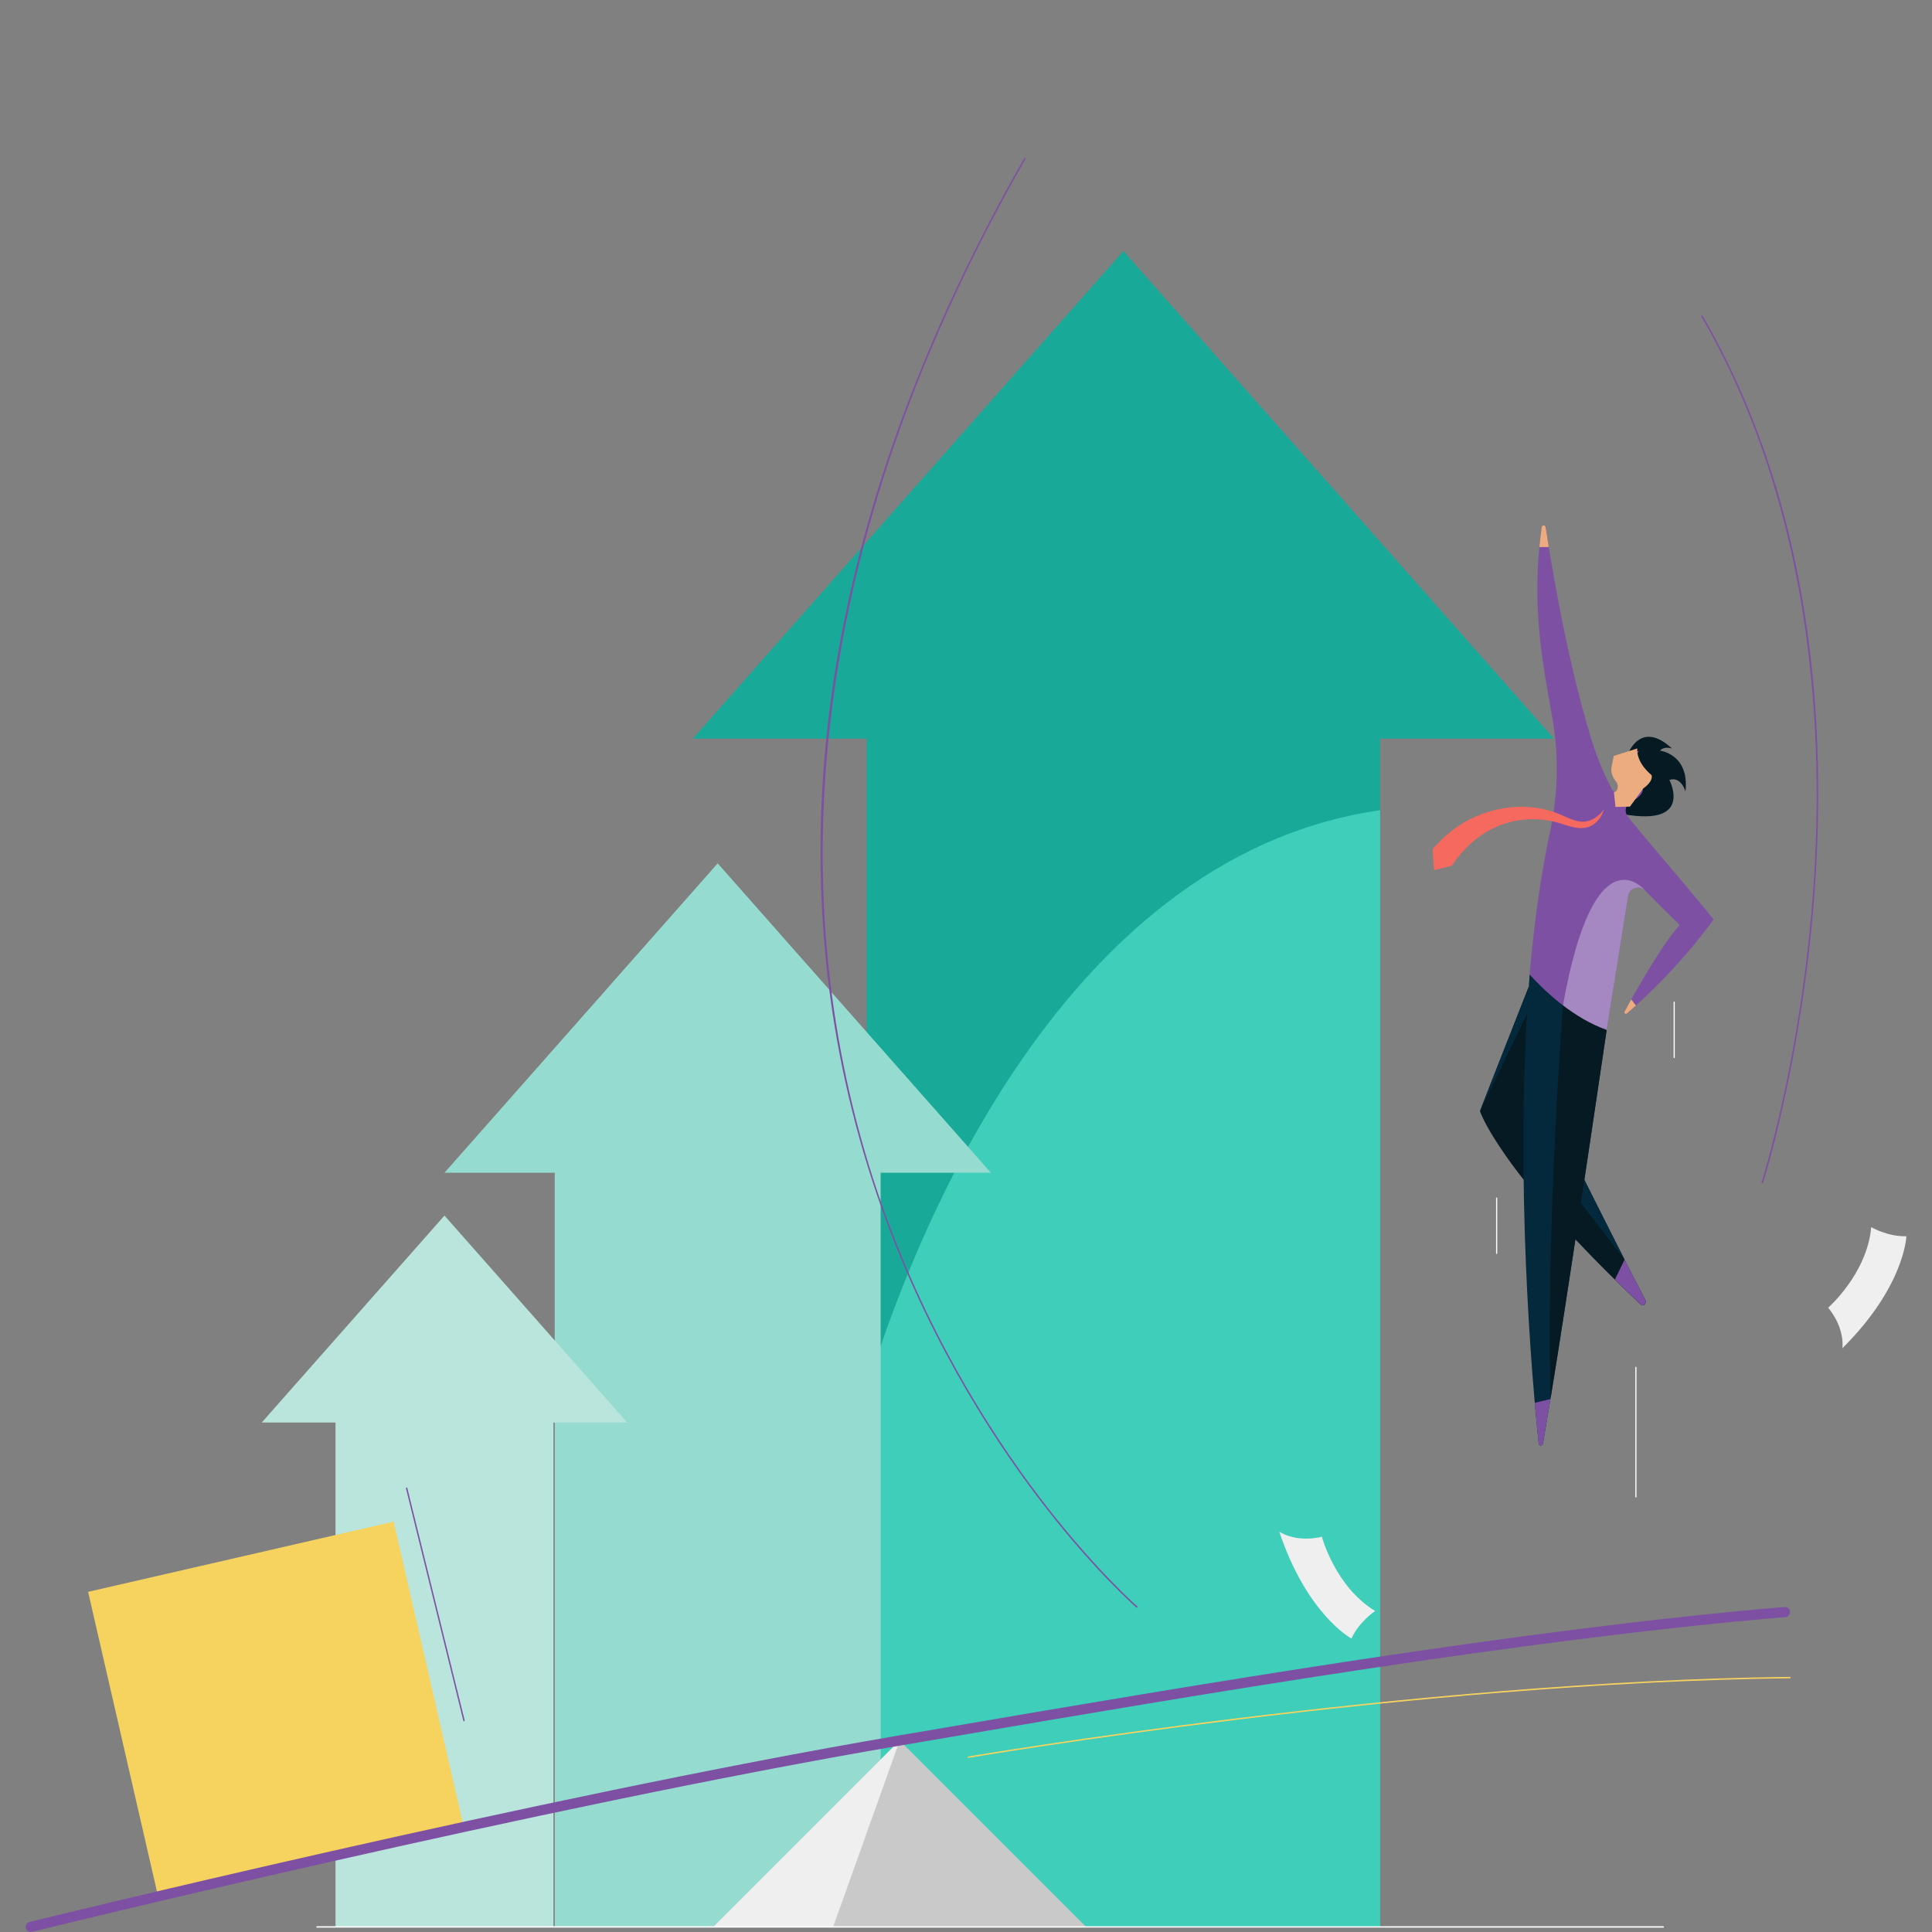 <?xml version="1.0" encoding="UTF-8"?> <!-- Generator: Adobe Illustrator 25.4.1, SVG Export Plug-In . SVG Version: 6.00 Build 0) --> <svg xmlns="http://www.w3.org/2000/svg" xmlns:xlink="http://www.w3.org/1999/xlink" version="1.1" id="Layer_1" x="0px" y="0px" viewBox="0 0 500 500" style="enable-background:new 0 0 500 500;" xml:space="preserve"><rect x="0" y="0" width="500" height="500" fill="#808080" stroke="none"/> <style type="text/css"> .st0{fill:#18A999;} .st1{fill:#3ECEB9;} .st2{fill:#95DBCF;} .st3{fill:#BAE5DD;} .st4{fill:#061A23;} .st5{fill:#7D50A3;} .st6{fill:#04293C;} .st7{fill:#EDAC80;} .st8{fill:#A587C1;} .st9{fill:#F6695F;} .st10{fill:#FFFFFF;} .st11{fill:#C9C9C9;} .st12{fill:#EFEFEF;} .st13{fill:#F6D35F;} </style> <g> <g> <g> <g> <g> <polygon class="st0" points="290.73,64.96 179.31,191.15 224.28,191.15 224.28,498.69 357.18,498.69 357.18,191.15 402.15,191.15 "></polygon> </g> </g> </g> <g> <g> <path class="st1" d="M224.28,359.61v139.08h132.9V209.68C272.43,221.83,234.31,326.44,224.28,359.61z"></path> </g> </g> <g> <g> <g> <polygon class="st2" points="185.74,223.43 115.03,303.51 143.57,303.51 143.57,498.69 227.91,498.69 227.91,303.51 256.45,303.51 "></polygon> </g> </g> </g> <g> <g> <g> <polygon class="st3" points="115.03,314.59 67.74,368.15 86.83,368.15 86.83,498.69 143.23,498.69 143.23,368.15 162.32,368.15 "></polygon> </g> </g> </g> </g> <g> <g> <g> <g> <g> <path class="st4" d="M395.63,255.41c0,0-9.85,24.91-12.62,32.14c0,0,4.8,15.33,41.58,50.04c0.69,0.66,1.71-0.24,1.25-1.11 c-5.56-10.71-19.38-37.54-21.75-44.03L395.63,255.41z"></path> </g> </g> </g> <g> <g> <g> <path class="st5" d="M417.92,331.15c2.1,2.06,4.32,4.21,6.67,6.43c0.69,0.66,1.71-0.24,1.25-1.11 c-1.39-2.67-3.29-6.35-5.4-10.47L417.92,331.15z"></path> </g> </g> </g> <g> <g> <g> <polygon class="st6" points="420.45,326 395.81,294.11 410.04,305.34 "></polygon> </g> </g> </g> <g> <g> <g> <path class="st4" d="M421.24,195.31c0,0,3.21-9.27,11.5-1.57c0,0-1.96-0.76-3.15,0.52c0,0,7.7,0.89,6.6,10.57 c0,0-1.1-4.03-4.16-2.98c0,0,6.89,13-13.93,8.45l2.25-5.34L421.24,195.31z"></path> </g> </g> </g> <g> <g> <g> <path class="st6" d="M395.88,252.18c-4.15,53.08,0.79,106.79,2.33,121.38c0.07,0.7,0.98,0.72,1.1,0.04 c4.43-25.33,11.41-72.77,16.49-107.08C406.83,261.82,399.57,255.41,395.88,252.18z"></path> </g> </g> </g> <g> <g> <g> <path class="st5" d="M421.11,211.04c-0.78-1.19-0.36-2.79,0.9-3.45c0.01,0,0.01-0.01,0.02-0.01c5.86-3.06,1.74-5.45,1.74-5.45 c-2.69-3.87,0.43-7.84,0.43-7.84l-6.44,2.23l-0.56,3.97l1.85,2.91c0.21,0.44,0.09,0.96-0.29,1.27l0,0 c-0.51,0.41-1.27,0.25-1.57-0.33c-2.19-4.21-4.01-8.62-5.4-13.19c-6.4-20.98-10.44-45.85-11.78-54.75 c-0.09-0.58-0.93-0.56-1.01,0.02c-2.8,19.96,0.08,34.29,2.77,49.57c1.7,9.65,1.45,19.53-0.59,29.11 c-2.53,11.9-4.23,24.47-5.31,37.09c3.2,3.56,10.8,11.17,19.93,14.34c2.47-15.21,4.49-27.89,5.56-34.63 c0.33-2.11,2.92-2.93,4.42-1.41c3.76,3.84,8.92,8.9,8.92,8.9c-4.68,5.14-11.71,17.7-14.28,22.42 c-0.21,0.38,0.27,0.77,0.6,0.48c13.9-11.96,22.45-24.35,22.45-24.35C436.29,228.96,422.63,213.37,421.11,211.04z"></path> </g> </g> </g> <g> <g> <g> <path class="st7" d="M422.18,258.65c-0.1,0.18-0.2,0.36-0.3,0.53c-0.21,0.37-0.41,0.73-0.59,1.07 c-0.09,0.16-0.18,0.32-0.26,0.47c-0.1,0.19-0.19,0.36-0.29,0.53c-0.07,0.13-0.14,0.26-0.21,0.38 c-0.04,0.06-0.07,0.12-0.1,0.18c-0.2,0.37,0.25,0.74,0.58,0.49c0.1-0.09,0.21-0.18,0.31-0.26c0.11-0.09,0.21-0.18,0.32-0.28 c0.55-0.48,1.1-0.96,1.63-1.44c0.03-0.03,0.06-0.06,0.1-0.09L422.18,258.65z"></path> </g> </g> </g> <g> <g> <g> <path class="st7" d="M398.39,141.57h2.42c-0.33-2.05-0.6-3.8-0.81-5.17c-0.09-0.58-0.93-0.56-1.01,0.02 C398.76,138.17,398.56,139.89,398.39,141.57z"></path> </g> </g> </g> <g> <g> <g> <path class="st5" d="M397.2,363.06c0.39,4.48,0.75,8.04,1.01,10.5c0.07,0.7,0.98,0.74,1.1,0.05 c0.61-3.48,1.27-7.36,1.96-11.54L397.2,363.06z"></path> </g> </g> </g> <g> <g> <g> <path class="st4" d="M404.64,259.38c-0.05,0.27-0.1,0.52-0.15,0.79c0,0-4.42,56.88-3.22,101.84 c4.35-26.52,10.15-65.89,14.54-95.49C411.65,264.35,407.87,261.81,404.64,259.38z"></path> </g> </g> </g> <g> <g> <g> <path class="st8" d="M404.49,260.18c3.27,2.5,7.13,4.89,11.31,6.35c2.47-15.21,4.49-27.89,5.56-34.63 c0.33-2.11,2.92-2.93,4.42-1.41C425.79,230.48,412.68,214.25,404.49,260.18z"></path> </g> </g> </g> <g> <g> <g> <polygon class="st6" points="383.02,287.55 395.19,262.38 395.63,255.41 "></polygon> </g> </g> </g> <g> <g> <g> <path class="st9" d="M415.11,209.43c-0.23,0.76-0.52,1.48-0.95,2.12c-0.44,0.67-1,1.27-1.66,1.74 c-1.49,1.07-3.26,1.19-5.02,0.85c-1.35-0.26-2.64-0.75-3.96-1.14c-7.37-2.17-15.17-0.74-21.25,3.95 c-2.44,1.88-4.54,4.19-6.29,6.72c-0.09,0.13-0.17,0.25-0.26,0.38l-4.61,1.14c0,0-0.35-5.25-0.35-5.25 c-0.02-0.35,1.02-1.27,1.23-1.5c1.14-1.26,2.4-2.41,3.74-3.45c6.13-4.74,14.23-7.02,21.92-5.91c1.78,0.26,3.54,0.7,5.23,1.33 c2.13,0.8,4.57,2.32,6.92,2.25C411.89,212.61,413.96,211.12,415.11,209.43z"></path> </g> </g> </g> </g> <g> <g> <g> <path class="st10" d="M433.28,273.84c-0.08,0-0.15-0.07-0.15-0.15v-14.34c0-0.08,0.07-0.15,0.15-0.15 c0.08,0,0.15,0.07,0.15,0.15v14.34C433.42,273.77,433.36,273.84,433.28,273.84z"></path> </g> </g> </g> <g> <g> <g> <path class="st10" d="M423.37,387.54c-0.08,0-0.15-0.07-0.15-0.15v-33.53c0-0.08,0.07-0.15,0.15-0.15 c0.08,0,0.15,0.07,0.15,0.15v33.53C423.51,387.48,423.45,387.54,423.37,387.54z"></path> </g> </g> </g> <g> <g> <g> <path class="st10" d="M387.33,324.54c-0.08,0-0.15-0.07-0.15-0.15v-14.34c0-0.08,0.07-0.15,0.15-0.15 c0.08,0,0.15,0.07,0.15,0.15v14.34C387.47,324.47,387.41,324.54,387.33,324.54z"></path> </g> </g> </g> </g> <g> <g> <polygon class="st11" points="184.59,498.69 232.84,450.44 281.1,498.69 "></polygon> </g> <g> <polygon class="st12" points="232.84,450.44 215.61,498.69 184.59,498.69 "></polygon> </g> <g> <rect x="30.89" y="401.67" transform="matrix(0.975 -0.224 0.224 0.975 -97.291 27.258)" class="st13" width="81.09" height="81.09"></rect> </g> <g> <g> <path class="st5" d="M7.94,500c-0.59,0-1.12-0.4-1.27-1c-0.17-0.7,0.26-1.41,0.96-1.59c1.3-0.32,131.23-32.29,224.99-48.27 l12.85-2.19c62.46-10.67,148.01-25.29,216.36-31.07c0.72-0.05,1.35,0.47,1.42,1.2c0.06,0.72-0.47,1.35-1.19,1.42 c-68.25,5.77-153.73,20.38-216.14,31.04l-12.85,2.19C139.4,467.69,9.56,499.64,8.26,499.96C8.15,499.99,8.05,500,7.94,500z"></path> </g> </g> </g> <g> <path class="st5" d="M456.08,306.25c-0.02,0-0.04,0-0.06-0.01c-0.1-0.03-0.15-0.13-0.12-0.23c0.1-0.32,10.24-32.23,13.36-75.61 c2.88-40.03,0.19-98.28-28.94-148.48c-0.05-0.09-0.02-0.2,0.07-0.25c0.08-0.05,0.2-0.02,0.25,0.07 c12.88,22.21,21.72,47.82,26.27,76.14c3.64,22.65,4.55,47.06,2.72,72.57c-3.12,43.42-13.27,75.37-13.37,75.69 C456.23,306.2,456.16,306.25,456.08,306.25z"></path> </g> <g> <path class="st5" d="M120.09,445.47c-0.08,0-0.16-0.06-0.18-0.14l-14.85-60.15c-0.02-0.1,0.04-0.2,0.13-0.22 c0.1-0.03,0.2,0.04,0.22,0.13l14.85,60.15c0.02,0.1-0.04,0.2-0.13,0.22C120.12,445.47,120.1,445.47,120.09,445.47z"></path> </g> <g> <path class="st13" d="M250.59,454.94c-0.09,0-0.17-0.06-0.18-0.15c-0.02-0.1,0.05-0.2,0.15-0.21 c1.14-0.2,115.18-19.51,212.7-20.61h0c0.1,0,0.18,0.08,0.18,0.18c0,0.1-0.08,0.18-0.18,0.19c-97.49,1.1-211.5,20.41-212.64,20.6 C250.61,454.94,250.6,454.94,250.59,454.94z"></path> </g> <g> <path class="st5" d="M294.21,416.06c-0.04,0-0.09-0.01-0.12-0.04c-0.1-0.09-10.33-9.02-23.34-25.71 c-12.01-15.4-28.93-40.77-41.31-74.1c-13.91-37.47-19.37-77.16-16.23-117.98c3.93-51.02,21.39-103.95,51.88-157.33 c0.05-0.09,0.16-0.12,0.25-0.07c0.09,0.05,0.12,0.16,0.07,0.25c-69,120.75-57.46,216.19-35.63,274.99 c12.36,33.29,29.25,58.62,41.25,74c13,16.67,23.2,25.59,23.31,25.67c0.08,0.07,0.08,0.18,0.02,0.26 C294.31,416.04,294.26,416.06,294.21,416.06z"></path> </g> <g> <path class="st10" d="M430.46,498.87H82.03c-0.1,0-0.18-0.08-0.18-0.18c0-0.1,0.08-0.18,0.18-0.18h348.43 c0.1,0,0.18,0.08,0.18,0.18C430.65,498.79,430.56,498.87,430.46,498.87z"></path> </g> </g> <path class="st12" d="M331.06,396.37c0,0,4.1,2.95,11.04,1.35c0,0,3.43,12.91,13.78,19.2c0,0-4.15,2.78-6.13,7.12 C349.75,424.04,338.31,417.98,331.06,396.37z"></path> <path class="st12" d="M476.8,348.93c0,0,0.83-4.98-3.67-10.5c0,0,10.07-8.78,11.14-20.84c0,0,4.33,2.5,9.09,2.35 C493.37,319.94,492.98,332.87,476.8,348.93z"></path> <g> <path class="st7" d="M417.68,204.93l0.43-0.03c0.71-0.66,0.76-1.78,0.14-2.61l-0.31-0.41c-0.78-1.02-1.09-2.31-0.85-3.51l0.55-2.73 l6.1-1.95c0,0-0.59,3.29,3.68,6.91c0,0,0.68,1.45-2.19,3.48l-3.4,4.67l-3.74,0.09L417.68,204.93z"></path> </g> </svg> 